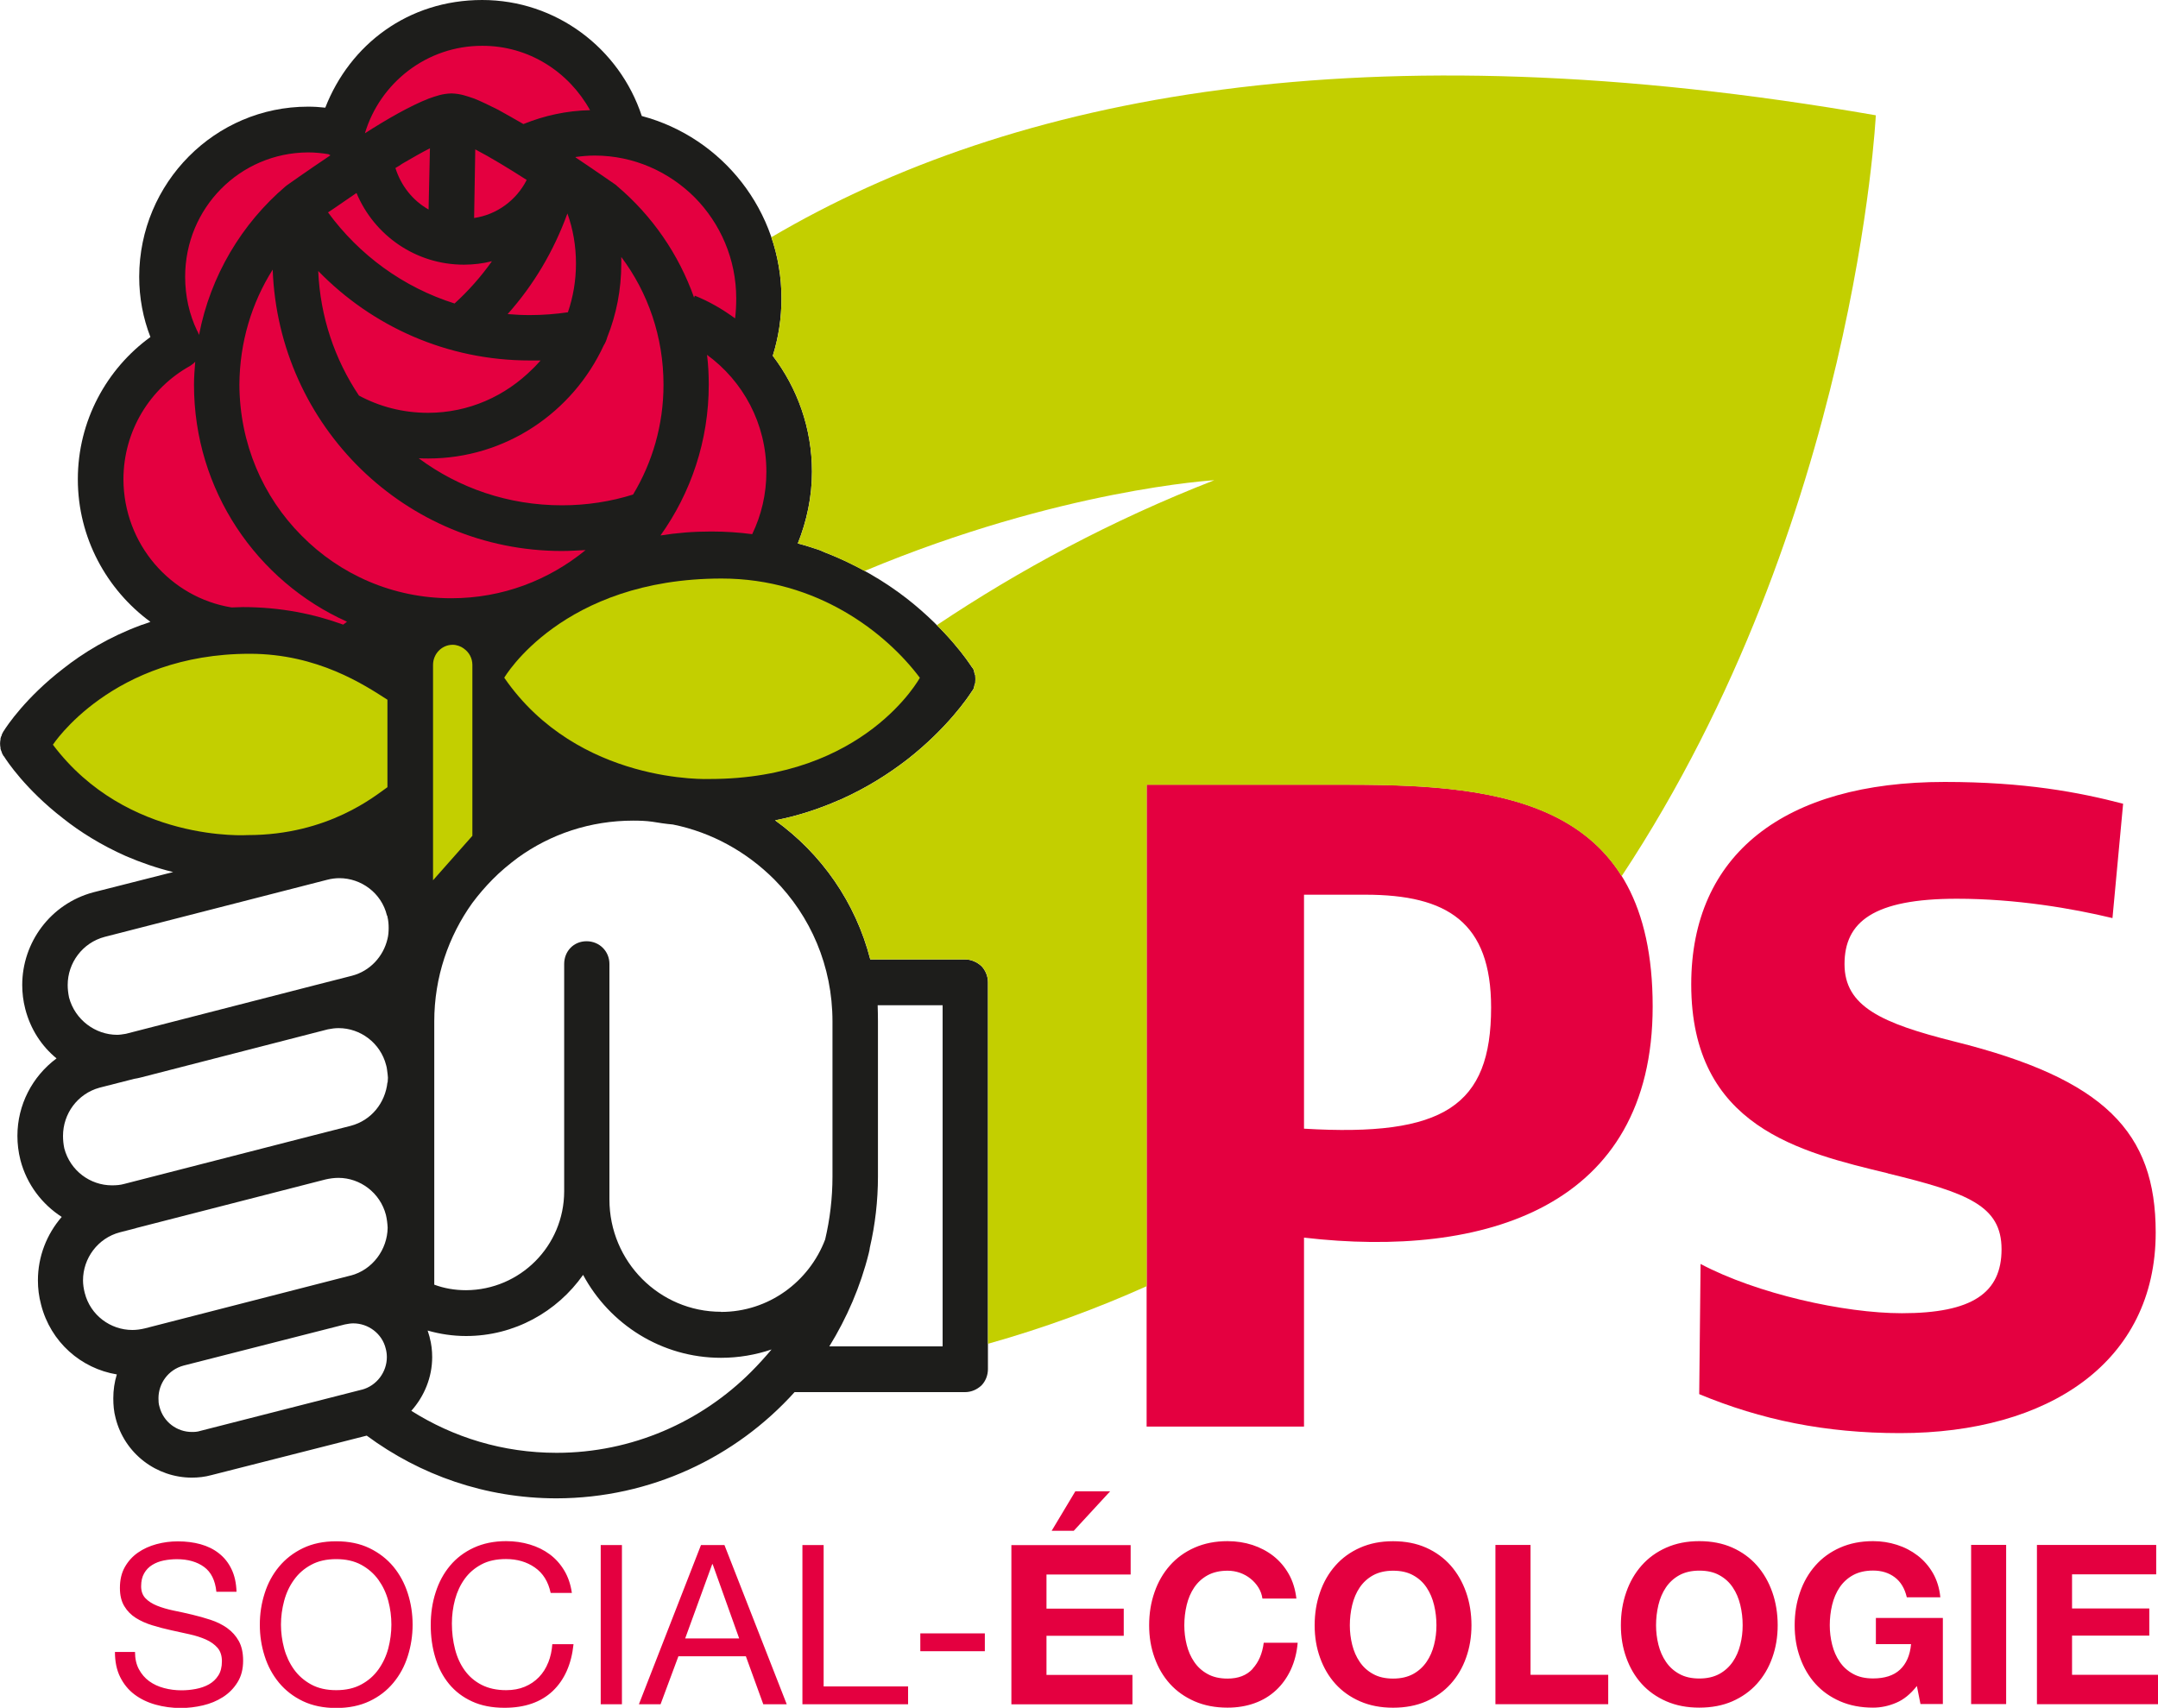 <?xml version="1.0" encoding="UTF-8"?><svg id="a" xmlns="http://www.w3.org/2000/svg" width="300" height="237.46" viewBox="0 0 300 237.46"><defs><style>.b{fill:#1d1d1b;}.b,.c,.d{stroke-width:0px;}.c{fill:#c3cf00;}.d{fill:#e40040;}</style></defs><path class="d" d="m31.58,226.36c-.67-.47-1.43-.85-2.28-1.13-.85-.28-1.71-.52-2.59-.73-.88-.21-1.74-.4-2.59-.57-.85-.18-1.61-.4-2.28-.67-.67-.27-1.21-.61-1.62-1.04-.4-.42-.6-.98-.6-1.66,0-.72.14-1.33.42-1.81.28-.49.65-.87,1.12-1.16.47-.29,1-.5,1.6-.62.6-.12,1.21-.18,1.83-.18,1.53,0,2.79.36,3.77,1.07.98.71,1.56,1.87,1.72,3.46h2.8c-.04-1.22-.27-2.27-.7-3.15-.42-.88-1-1.61-1.74-2.19-.73-.58-1.59-1-2.56-1.27-.97-.27-2.03-.4-3.17-.4-1.01,0-2,.13-2.96.39-.96.26-1.82.65-2.58,1.18-.76.53-1.36,1.2-1.82,2.01-.46.82-.68,1.78-.68,2.9,0,1.01.2,1.86.61,2.53.4.67.94,1.22,1.61,1.64s1.43.76,2.28,1.02c.85.26,1.71.49,2.59.68.88.2,1.74.39,2.59.57.85.19,1.61.43,2.28.73s1.21.69,1.62,1.16c.4.47.6,1.1.6,1.86,0,.81-.17,1.47-.5,1.98-.33.52-.77.93-1.3,1.23-.54.3-1.14.51-1.82.64s-1.34.19-2,.19c-.83,0-1.63-.1-2.42-.31-.79-.21-1.48-.53-2.07-.96-.59-.43-1.07-.99-1.43-1.66-.36-.67-.54-1.47-.54-2.4h-2.79c0,1.34.24,2.51.73,3.49.49.98,1.15,1.79,1.99,2.42.84.63,1.81,1.1,2.92,1.41,1.11.31,2.28.47,3.52.47,1.01,0,2.03-.12,3.06-.36s1.95-.62,2.78-1.15,1.51-1.21,2.03-2.05c.53-.84.79-1.84.79-3.02,0-1.1-.2-2-.6-2.73-.4-.72-.94-1.32-1.61-1.8Zm23.11-8.53c-.89-1.07-2-1.93-3.32-2.57-1.32-.64-2.87-.96-4.63-.96s-3.3.32-4.63.96c-1.33.64-2.43,1.5-3.32,2.57-.89,1.07-1.56,2.31-2,3.71-.45,1.4-.67,2.85-.67,4.36s.22,2.96.67,4.36c.44,1.4,1.11,2.63,2,3.71.89,1.07,2,1.93,3.32,2.56,1.32.63,2.87.95,4.63.95s3.3-.32,4.63-.95c1.33-.63,2.43-1.48,3.32-2.56.89-1.07,1.56-2.31,2-3.71.44-1.39.67-2.85.67-4.36s-.22-2.96-.67-4.36c-.45-1.4-1.11-2.63-2-3.71Zm-.71,11.36c-.29,1.08-.75,2.06-1.37,2.93-.62.87-1.42,1.57-2.39,2.09-.97.53-2.13.79-3.48.79s-2.51-.26-3.48-.79c-.97-.53-1.77-1.23-2.39-2.09-.62-.87-1.08-1.85-1.37-2.93-.29-1.09-.44-2.19-.44-3.3s.15-2.22.44-3.3c.29-1.09.74-2.06,1.37-2.93.62-.87,1.42-1.57,2.39-2.09.97-.53,2.13-.79,3.48-.79s2.5.26,3.48.79c.97.53,1.77,1.23,2.39,2.09.62.87,1.08,1.84,1.37,2.93.29,1.08.43,2.19.43,3.3s-.15,2.22-.43,3.3Zm22.23,1.97c-.31.79-.74,1.46-1.29,2.03-.55.57-1.2,1.01-1.96,1.33-.76.32-1.62.48-2.59.48-1.33,0-2.46-.25-3.42-.74s-1.73-1.16-2.34-2c-.61-.84-1.06-1.82-1.35-2.95-.29-1.13-.44-2.32-.44-3.58,0-1.16.15-2.27.44-3.35.29-1.07.74-2.03,1.35-2.87.61-.84,1.39-1.5,2.33-2,.94-.5,2.07-.74,3.4-.74,1.55,0,2.89.39,4.02,1.18,1.13.79,1.86,1.96,2.19,3.53h2.95c-.17-1.18-.52-2.22-1.06-3.12s-1.21-1.65-2.02-2.25c-.81-.6-1.73-1.05-2.76-1.36-1.03-.31-2.13-.47-3.29-.47-1.7,0-3.2.31-4.52.92-1.31.61-2.41,1.44-3.29,2.5-.88,1.05-1.55,2.29-2,3.71-.46,1.42-.68,2.93-.68,4.54s.21,3.12.64,4.53c.42,1.41,1.06,2.63,1.91,3.66.85,1.03,1.91,1.84,3.2,2.43,1.28.59,2.78.88,4.5.88,2.84,0,5.07-.78,6.71-2.33,1.63-1.55,2.6-3.72,2.89-6.51h-2.95c-.06.91-.25,1.76-.56,2.54Zm7.3,5.8h2.95v-22.14h-2.95v22.14Zm13.94-22.14l-8.63,22.14h3.01l2.48-6.67h9.38l2.42,6.67h3.26l-8.66-22.14h-3.26Zm-2.2,12.99l3.76-10.33h.06l3.69,10.33h-7.51Zm19.25-12.99h-2.95v22.14h14.69v-2.48h-11.74v-19.66Zm13.44,14.76h8.97v-2.48h-8.97v2.48Zm26.39-22.23h-4.84l-3.29,5.49h3.07l5.06-5.49Zm-8.85,20.09h10.74v-3.78h-10.74v-4.74h11.7v-4.09h-16.58v22.14h16.83v-4.09h-11.95v-5.43Zm28.67,4.59c-.84.91-2,1.36-3.49,1.36-1.1,0-2.03-.21-2.79-.64-.77-.42-1.39-.99-1.86-1.69-.48-.7-.82-1.49-1.04-2.37-.22-.88-.33-1.78-.33-2.71s.11-1.91.33-2.82c.22-.91.56-1.72,1.04-2.43.48-.71,1.1-1.28,1.86-1.7.76-.42,1.7-.64,2.79-.64.6,0,1.17.1,1.72.29.55.2,1.04.47,1.47.82.44.35.8.76,1.09,1.22.29.47.48.98.56,1.54h4.72c-.15-1.28-.5-2.42-1.06-3.41-.56-.99-1.27-1.82-2.13-2.5-.86-.67-1.83-1.18-2.92-1.54-1.09-.35-2.24-.53-3.46-.53-1.7,0-3.22.3-4.58.9-1.36.6-2.5,1.43-3.43,2.48-.93,1.05-1.65,2.29-2.14,3.71-.5,1.42-.75,2.95-.75,4.6s.25,3.12.75,4.51c.5,1.4,1.21,2.61,2.14,3.64.93,1.03,2.08,1.84,3.43,2.43,1.36.59,2.88.88,4.58.88,1.37,0,2.62-.21,3.76-.62,1.14-.41,2.13-1.01,2.98-1.8.85-.79,1.53-1.74,2.05-2.85.52-1.12.84-2.37.96-3.75h-4.72c-.19,1.49-.7,2.69-1.54,3.6Zm27.52-14.36c-.93-1.05-2.07-1.88-3.41-2.48-1.35-.6-2.88-.9-4.6-.9s-3.22.3-4.58.9c-1.36.6-2.5,1.43-3.43,2.48-.93,1.05-1.65,2.29-2.14,3.71-.5,1.42-.75,2.95-.75,4.6s.25,3.12.75,4.51c.5,1.4,1.21,2.61,2.14,3.64.93,1.03,2.08,1.84,3.43,2.43,1.36.59,2.88.88,4.58.88s3.25-.29,4.6-.88c1.34-.59,2.48-1.4,3.41-2.43.93-1.03,1.65-2.25,2.14-3.64.5-1.39.75-2.9.75-4.51s-.25-3.19-.75-4.6c-.5-1.42-1.21-2.65-2.14-3.71Zm-2.31,11.02c-.22.88-.56,1.67-1.04,2.37-.48.7-1.1,1.27-1.86,1.69-.77.42-1.7.64-2.79.64s-2.03-.21-2.79-.64c-.77-.42-1.39-.99-1.86-1.69-.48-.7-.82-1.49-1.04-2.37-.22-.88-.33-1.78-.33-2.71s.11-1.91.33-2.82c.22-.91.56-1.72,1.04-2.43.48-.71,1.1-1.28,1.86-1.7.76-.42,1.7-.64,2.79-.64s2.03.21,2.79.64c.77.42,1.39.99,1.86,1.7.48.71.82,1.52,1.04,2.43.22.91.33,1.85.33,2.82s-.11,1.83-.33,2.71Zm13.4-13.88h-4.87v22.14h15.68v-4.09h-10.8v-18.04Zm31.48,2.85c-.93-1.05-2.07-1.88-3.41-2.48-1.35-.6-2.88-.9-4.6-.9s-3.22.3-4.58.9c-1.36.6-2.5,1.43-3.43,2.48-.93,1.05-1.65,2.29-2.14,3.71-.5,1.42-.75,2.95-.75,4.6s.25,3.12.75,4.51c.5,1.4,1.21,2.61,2.14,3.64.93,1.03,2.08,1.84,3.43,2.43,1.36.59,2.88.88,4.58.88s3.25-.29,4.6-.88c1.34-.59,2.48-1.4,3.41-2.43.93-1.03,1.65-2.25,2.14-3.64.5-1.39.75-2.9.75-4.51s-.25-3.19-.75-4.6c-.5-1.42-1.21-2.65-2.14-3.71Zm-2.31,11.02c-.22.88-.56,1.67-1.04,2.37-.48.7-1.1,1.27-1.86,1.69-.77.42-1.7.64-2.79.64s-2.03-.21-2.79-.64c-.77-.42-1.39-.99-1.86-1.69-.48-.7-.82-1.49-1.04-2.37-.22-.88-.33-1.78-.33-2.71s.11-1.91.33-2.82c.22-.91.56-1.72,1.04-2.43.48-.71,1.1-1.28,1.86-1.7.76-.42,1.7-.64,2.79-.64s2.03.21,2.79.64c.77.42,1.39.99,1.86,1.7.48.71.82,1.52,1.04,2.43.22.91.33,1.85.33,2.82s-.11,1.83-.33,2.71Zm18.83-.08h4.91c-.14,1.55-.66,2.73-1.54,3.55-.88.82-2.13,1.22-3.74,1.22-1.1,0-2.03-.21-2.79-.64-.77-.42-1.39-.99-1.86-1.69-.48-.7-.82-1.49-1.04-2.37-.22-.88-.33-1.78-.33-2.71s.11-1.91.33-2.82c.22-.91.56-1.72,1.04-2.43.48-.71,1.1-1.28,1.86-1.7.76-.42,1.7-.64,2.79-.64,1.18,0,2.18.31,3.01.93.83.62,1.39,1.55,1.68,2.79h4.66c-.12-1.26-.47-2.38-1.02-3.35-.56-.97-1.27-1.79-2.13-2.45-.86-.66-1.82-1.16-2.89-1.5-1.07-.34-2.17-.51-3.31-.51-1.7,0-3.22.3-4.58.9-1.36.6-2.5,1.43-3.43,2.48-.93,1.05-1.65,2.29-2.14,3.71-.5,1.42-.75,2.95-.75,4.6s.25,3.12.75,4.51c.5,1.4,1.21,2.61,2.14,3.64.93,1.03,2.08,1.84,3.43,2.43,1.36.59,2.88.88,4.58.88,1.08,0,2.14-.22,3.2-.67,1.06-.44,2.02-1.23,2.89-2.34l.5,2.51h3.11v-11.97h-9.31v3.63Zm13.26,8.34h4.87v-22.14h-4.87v22.14Zm14.03-4.09v-5.43h10.74v-3.78h-10.74v-4.74h11.7v-4.09h-16.58v22.14h16.83v-4.09h-11.95Zm-25.61-69.7c11.12,2.7,15.81,4.49,15.81,10.55s-4.06,8.89-13.86,8.89c-8.04,0-20.17-2.71-27.98-6.85l-.19,18.1c8.62,3.58,17.52,5.42,27.92,5.42,20.69,0,35.54-9.91,35.54-27.9,0-13.96-7.09-21.33-27.91-26.53-10.23-2.56-15.35-4.9-15.35-10.78s4.04-9.09,15.62-9.09c8.22,0,16.07,1.35,21.63,2.69l1.48-15.9c-6.14-1.6-13.67-3.03-24.81-3.03-22.34,0-35.23,10.1-35.23,28.15,0,19.82,15.16,23.32,27.35,26.27Zm-32.69-23.21c0-28.46-20.52-30.84-42.18-30.84h-28.17v89.25h21.88v-26.27c25.07,2.92,48.47-4.19,48.47-32.14Zm-48.47,16.99v-32.53h8.52c11.39,0,17.49,3.82,17.49,15.68,0,13.68-6.54,18.02-26.01,16.85Z"/><path class="b" d="m136.43,134.32c-.61-.55-1.41-.92-2.26-.92h-13.19c-2.02-7.91-6.8-14.72-13.23-19.34,3.24-.63,6.16-1.62,8.77-2.76.08-.03.17-.07.28-.11,3.67-1.63,6.74-3.6,9.3-5.57,5.62-4.39,8.52-8.74,8.94-9.4v-.02s.05-.04.05-.04c.12-.17.21-.33.28-.45,0-.05,0-.08.03-.14.03-.14.08-.26.08-.41.05-.05.05-.1.09-.16.03-.37.03-.76,0-1.13-.04-.06-.04-.1-.09-.17,0-.12-.06-.27-.08-.42-.03-.03-.03-.09-.03-.12-.07-.14-.15-.3-.28-.44l-.05-.04v-.02c-.43-.66-3.33-5.01-8.94-9.41-3.07-2.39-6.96-4.74-11.6-6.51t-.06-.04c-.14-.06-.26-.09-.38-.17-1-.34-2.06-.69-3.15-.97,1.24-3.11,1.97-6.48,1.97-9.97,0-6.07-2.05-11.66-5.45-16.12.79-2.51,1.21-5.2,1.21-7.98,0-12.16-8.24-22.39-19.42-25.36C86.13,6.74,77.33,0,67.03,0s-18.39,6.2-21.81,14.97c-.79-.09-1.58-.14-2.4-.14-12.92,0-23.44,10.57-23.47,23.64,0,2.94.54,5.77,1.56,8.39-6.08,4.41-10.09,11.65-10.09,19.78s4.02,15.37,10.09,19.82c-.39.14-.76.29-1.13.41-.05,0-.12,0-.13.04,0,0-.08.01-.1.03-4.35,1.61-7.98,3.82-10.78,6.04-5.2,4.01-7.83,7.98-8.22,8.61-.03.05-.03.08-.07.09-.07.13-.14.27-.22.43-.02.04-.02.1-.02.15-.11.12-.11.26-.17.43v.12c-.08.39-.08.76,0,1.16v.14c.07.16.07.3.17.43,0,.05,0,.08.02.14.08.14.15.29.22.42.04.02.04.03.07.06.39.64,3.02,4.61,8.22,8.63,2.35,1.87,5.27,3.7,8.73,5.24,2.05.88,4.21,1.64,6.57,2.22l-11.11,2.82c-5.95,1.6-9.87,6.98-9.87,12.88,0,1.09.13,2.21.42,3.33.73,2.83,2.28,5.18,4.35,6.88-3.37,2.5-5.44,6.46-5.44,10.77,0,1.09.13,2.23.42,3.37.89,3.41,3.03,6.15,5.74,7.9-2.08,2.4-3.31,5.5-3.31,8.82,0,1.11.13,2.22.44,3.38,1.33,5.22,5.57,8.88,10.53,9.7-.33,1.06-.49,2.18-.49,3.31,0,.91.07,1.85.32,2.76,1.25,4.98,5.72,8.28,10.6,8.28.9,0,1.8-.1,2.72-.35l21.59-5.49c7.4,5.47,16.49,8.72,26.4,8.72,13.07-.03,24.9-5.7,33.08-14.77h23.71c.85,0,1.64-.35,2.26-.92.58-.59.91-1.42.91-2.29v-53.78c0-.81-.33-1.66-.91-2.25Zm-86.14,58.9l-22.44,5.73c-.42.14-.81.15-1.18.15-2.06,0-3.96-1.38-4.5-3.51-.13-.41-.14-.78-.14-1.18,0-2.05,1.35-3.97,3.49-4.54l22.42-5.72c.46-.09.81-.15,1.17-.15,2.09,0,4.01,1.42,4.51,3.5.11.39.16.81.16,1.19,0,2.07-1.4,3.99-3.5,4.54Zm-1.55-15.87l-28.57,7.34c-.61.15-1.22.23-1.76.23-3.05,0-5.84-2.04-6.63-5.15-.15-.58-.24-1.18-.24-1.75,0-3.07,2.06-5.88,5.13-6.68l2.19-.56s.06-.03.06-.03l26.33-6.76c.62-.14,1.22-.22,1.8-.22,3,0,5.8,2.06,6.6,5.15.14.61.21,1.17.24,1.78-.04,3.01-2.07,5.86-5.16,6.66Zm5.12-26.85c-.3,2.8-2.2,5.28-5.12,6.04l-5.02,1.28-26.4,6.78c-.59.17-1.17.21-1.76.21-3.01,0-5.79-2.02-6.62-5.13-.13-.62-.18-1.19-.18-1.75,0-3.07,2.01-5.86,5.08-6.7l4.82-1.23c.3-.04.64-.12.92-.19l25.99-6.69c.52-.1.98-.17,1.51-.17,3,0,5.8,2.04,6.6,5.15.13.41.14.86.21,1.28,0,.14.04.34.04.47,0,.22-.04.44-.04.66Zm0-19.93c-.57,2.42-2.42,4.45-4.94,5.1l-4.57,1.17c-.23.07-.42.1-.67.17l-26.18,6.73c-.46.07-.82.14-1.22.14-3.02,0-5.85-2.08-6.68-5.18-.13-.62-.19-1.2-.19-1.75,0-3.07,2.06-5.88,5.15-6.69l30.9-7.93c.6-.16,1.2-.23,1.72-.23,3.03,0,5.86,2.06,6.61,5.18.07.08.07.1.07.18.13.52.17,1.05.17,1.55,0,.55-.04,1.06-.17,1.57Zm50.57,60.16c-6.95,6.96-16.56,11.27-27.05,11.27-7.47,0-14.34-2.14-20.2-5.84,1.79-2,2.9-4.65,2.9-7.46,0-.9-.1-1.85-.35-2.74v-.04c-.09-.32-.18-.59-.28-.92,1.71.49,3.51.76,5.34.76,6.7,0,12.65-3.36,16.27-8.5,3.69,6.87,10.92,11.53,19.17,11.53,2.45,0,4.81-.41,7.03-1.16-.91,1.08-1.84,2.11-2.84,3.11Zm-4.2-8.34c-8.55,0-15.51-6.97-15.51-15.62v-32.74c0-1.76-1.38-3.16-3.18-3.16s-3.11,1.4-3.11,3.16v31.61c-.01,7.61-6.13,13.71-13.64,13.75-1.57,0-3.05-.26-4.42-.77v-36.6c0-6.17,1.98-11.84,5.29-16.47.86-1.15,1.81-2.26,2.83-3.29,1.08-1.1,2.26-2.07,3.51-3.01,4.53-3.27,10.05-5.15,16.04-5.15.87,0,1.78.03,2.62.15.95.16,1.89.3,2.89.39,5.44,1.1,10.27,3.83,14.08,7.63,5.04,5.08,8.1,12.03,8.1,19.76v21.54c0,3.03-.36,5.97-1.02,8.77-2.23,5.87-7.87,10.08-14.48,10.07Zm30.8,4.81h-15.74c2.44-3.96,4.33-8.32,5.48-12.94,0,0,0-.02.01-.05.07-.26.12-.5.14-.73.74-3.18,1.13-6.51,1.13-9.93v-21.54c0-.75-.02-1.5-.04-2.24h9.03v47.43Z"/><path class="d" d="m98.29,49.34c.17,1.35.24,2.72.24,4.14,0,7.81-2.49,15.06-6.71,20.97,2.25-.36,4.57-.55,7.05-.55,1.96,0,3.9.13,5.7.37,1.28-2.66,1.97-5.56,1.97-8.69,0-6.7-3.25-12.6-8.26-16.25Zm-60.39-11.84c-2.91,4.62-4.58,10.08-4.62,15.98.04,8.21,3.27,15.6,8.65,21,5.33,5.4,12.69,8.7,20.82,8.7,7.12,0,13.57-2.53,18.66-6.7-1.09.05-2.18.13-3.28.13-21.74,0-39.41-17.36-40.22-39.11Zm42.17-.86c0-2.46-.41-4.8-1.19-6.96-1.89,5.2-4.68,9.93-8.31,13.99,1,.09,2.04.14,3.06.14,1.82,0,3.61-.14,5.32-.39.73-2.14,1.12-4.4,1.12-6.78Zm-14-15.86l-.16,9.53c3.16-.46,5.88-2.47,7.31-5.29-2.46-1.58-5.06-3.16-7.15-4.25Zm-21.83,16.92c.28,6.37,2.3,12.28,5.66,17.3,2.85,1.53,6.09,2.4,9.62,2.4,5.67-.01,10.75-2.34,14.52-6.11.39-.36.73-.76,1.11-1.17-.49,0-1.01,0-1.51,0-11.52,0-21.92-4.75-29.4-12.44Zm42.13-1.98v.93c0,3.64-.69,7.08-1.95,10.24-.11.39-.26.79-.49,1.13-4.29,9.29-13.62,15.73-24.41,15.73-.49.01-.9-.02-1.31-.03,5.58,4.14,12.46,6.54,19.92,6.54,3.43,0,6.81-.53,9.88-1.5,2.67-4.44,4.23-9.66,4.23-15.26,0-6.67-2.16-12.83-5.87-17.77Zm-6.35-13.83c3.2,2.14,5.59,3.83,5.61,3.83l.18.17c4.84,4.1,8.54,9.44,10.68,15.49l.1-.27c2.02.81,3.87,1.89,5.6,3.16.11-.89.16-1.8.16-2.78,0-5.46-2.21-10.43-5.76-14.03-3.58-3.58-8.49-5.83-13.91-5.83-.91,0-1.79.08-2.66.2v.06Zm-17.26-8.9c1.3.04,2.14.37,3.2.73,1.03.42,2.09.94,3.27,1.53,1.11.61,2.32,1.3,3.53,2,2.89-1.17,5.99-1.86,9.27-1.93-2.96-5.34-8.54-8.97-14.99-8.95-7.69-.02-14.21,5.14-16.31,12.16,3.08-1.97,6.27-3.8,8.84-4.81,1.05-.37,1.94-.7,3.2-.73Zm-7.79,10.37c.78,2.47,2.4,4.52,4.61,5.77l.19-8.51c-1.15.57-2.47,1.35-3.83,2.13-.31.22-.62.41-.97.61Zm8.23,18.83c1.92-1.75,3.67-3.72,5.19-5.87-1.26.32-2.57.48-3.91.48-6.7,0-12.47-4.09-14.92-9.97-1.24.84-2.36,1.61-3.28,2.25-.26.16-.45.3-.68.45,4.34,5.93,10.46,10.42,17.6,12.67Zm-35.7,3.96l.17.42c1.58-8.23,5.95-15.49,12.04-20.67l.22-.17s2.59-1.84,6.01-4.14c-.08-.03-.17-.08-.27-.15-.92-.15-1.86-.25-2.84-.25-9.5.05-17.09,7.74-17.09,17.29,0,2.69.58,5.25,1.67,7.52l.1.15Zm-.53,7.35c0-1.09.09-2.15.17-3.21-.19.22-.46.42-.72.59-5.53,3.07-9.26,8.99-9.26,15.79.05,8.97,6.51,16.4,15.04,17.79.48,0,.98-.05,1.55-.05,5.28,0,9.95.97,13.96,2.44l.53-.41c-12.53-5.62-21.27-18.26-21.27-32.94Z"/><path class="c" d="m107.23,32.97c.91,2.67,1.41,5.54,1.41,8.52,0,2.78-.42,5.47-1.21,7.98,3.4,4.46,5.45,10.06,5.45,16.12,0,3.49-.72,6.86-1.97,9.97,1.08.28,2.14.63,3.15.97.12.08.24.1.38.17t.06.04c2.05.78,3.93,1.69,5.69,2.65,27.2-11.38,48.62-12.62,48.62-12.62-14.32,5.58-27.12,12.49-38.57,20.15,2.91,2.91,4.5,5.26,4.81,5.74v.02l.05.04c.12.15.21.3.28.44,0,.03,0,.08.03.12.03.15.08.3.08.42.05.08.05.11.09.17.04.37.04.75,0,1.13-.04.06-.04.11-.09.16,0,.14-.06.27-.08.41-.03.06-.03.09-.03.14-.07.12-.15.28-.28.45,0,0-.02.01-.05.04v.02c-.42.66-3.33,5.01-8.94,9.4-2.56,1.97-5.63,3.94-9.3,5.57-.11.04-.19.08-.28.11-2.61,1.15-5.53,2.13-8.77,2.76,6.43,4.62,11.21,11.43,13.23,19.34h13.19c.85,0,1.64.36,2.26.92.58.6.91,1.44.91,2.25v50.27c7.85-2.21,15.18-4.92,22.06-8.01v-69.71h28.17c15.65,0,30.71,1.25,37.86,12.7,32.58-49.3,35.33-105.79,35.33-105.79-71.11-12.37-119.97-2.81-153.53,16.95ZM7.36,103.55c10.3,13.68,27.07,12.56,27.07,12.56,11.26,0,17.78-5.52,19.43-6.66v-12.16c-3.17-2.04-9.7-6.39-19.14-6.39-19.14,0-27.37,12.65-27.37,12.65Zm57.12-13.38c-.42-.31-1-.52-1.55-.52-1.51,0-2.73,1.26-2.73,2.8v29.94l5.47-6.18v-23.76c0-.94-.47-1.78-1.19-2.27Zm63.39,4.06c-4.68-6.24-14.26-13.79-27.55-13.79-22.2,0-30.22,13.79-30.22,13.79,10.28,14.92,28.58,14.08,28.58,14.08,21.58,0,29.2-14.08,29.2-14.08Z"/></svg>